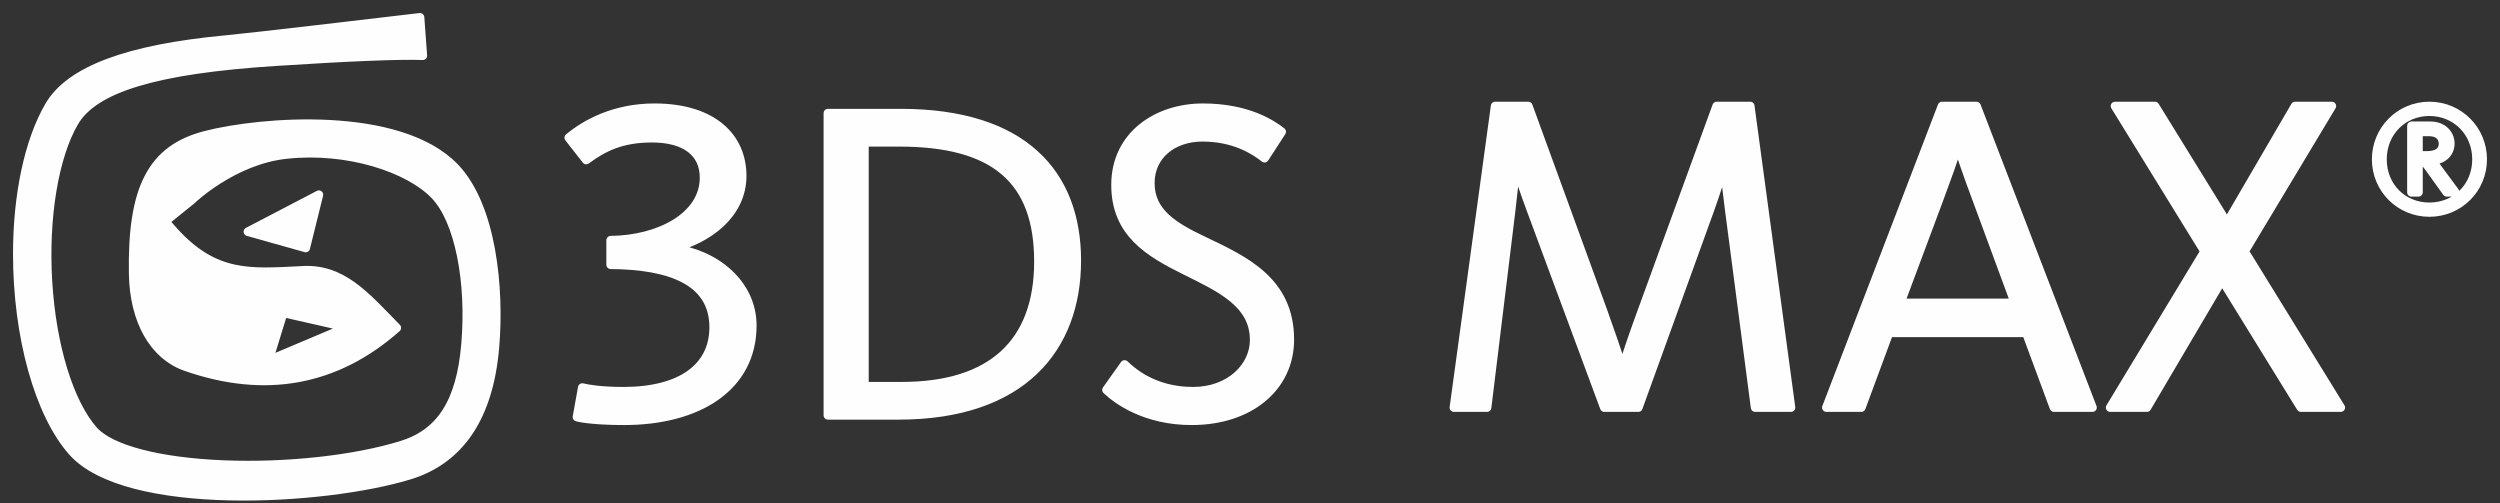 <?xml version="1.0" encoding="UTF-8"?>
<svg width="144px" height="29px" viewBox="0 0 144 29" version="1.1" xmlns="http://www.w3.org/2000/svg" xmlns:xlink="http://www.w3.org/1999/xlink">
    <rect x="0" y="0" width="144" height="29" fill="#333333" stroke="none"/>
    <!-- Generator: Sketch 52.5 (67469) - http://www.bohemiancoding.com/sketch -->
    <title>群組 copy</title>
    <desc>Created with Sketch.</desc>
    <g id="Page-1" stroke="none" stroke-width="1" fill="none" fill-rule="evenodd">
        <g id="Unity3D遊戲" transform="translate(-122, -2503)">
            <g id="群組-copy" transform="translate(123, 2504)">
                <g id="群組" transform="translate(31.669, 5.108)">
                    <path d="M3.284,18.125 C1.76,18.125 0.844,17.995 0.567,17.915 L0.872,16.218 C1.177,16.296 1.954,16.43 3.232,16.43 C6.612,16.43 8.442,15.016 8.442,12.744 C8.442,10.081 5.946,9.167 2.507,9.139 L2.507,7.729 C5.281,7.701 7.888,6.37 7.888,4.122 C7.888,2.686 6.805,1.849 4.893,1.849 C3.121,1.849 2.093,2.373 1.097,3.106 L0.095,1.825 C1.067,1.015 2.73,0.101 5.032,0.101 C8.39,0.101 10.077,1.796 10.077,4.018 C10.077,6.213 8.165,7.649 6.058,8.198 C8.525,8.486 10.66,10.234 10.66,12.639 C10.66,16.218 7.498,18.125 3.284,18.125" id="Fill-1" fill="#FEFEFE"></path>
                    <path d="M3.284,18.125 C1.76,18.125 0.844,17.995 0.567,17.915 L0.872,16.218 C1.177,16.296 1.954,16.43 3.232,16.43 C6.612,16.43 8.442,15.016 8.442,12.744 C8.442,10.081 5.946,9.167 2.507,9.139 L2.507,7.729 C5.281,7.701 7.888,6.37 7.888,4.122 C7.888,2.686 6.805,1.849 4.893,1.849 C3.121,1.849 2.093,2.373 1.097,3.106 L0.095,1.825 C1.067,1.015 2.73,0.101 5.032,0.101 C8.39,0.101 10.077,1.796 10.077,4.018 C10.077,6.213 8.165,7.649 6.058,8.198 C8.525,8.486 10.66,10.234 10.66,12.639 C10.66,16.218 7.498,18.125 3.284,18.125" id="Stroke-3" stroke="#FEFEFE" stroke-width="0.5" stroke-linecap="round" stroke-linejoin="round"></path>
                </g>
                <g id="群組" transform="translate(45.971, 5.108)">
                    <path d="M4.831,2.086 L2.817,2.086 L2.817,16.141 L4.966,16.141 C10.129,16.141 12.846,13.658 12.846,8.955 C12.846,4.226 10.292,2.086 4.831,2.086 M4.779,17.813 L0.718,17.813 L0.718,0.411 L4.911,0.411 C11.958,0.411 15.049,3.886 15.049,8.904 C15.049,13.921 11.931,17.813 4.779,17.813" id="Fill-4" fill="#FEFEFE"></path>
                    <path d="M4.831,2.086 L2.817,2.086 L2.817,16.141 L4.966,16.141 C10.129,16.141 12.846,13.658 12.846,8.955 C12.846,4.226 10.292,2.086 4.831,2.086 M4.779,17.813 L0.718,17.813 L0.718,0.411 L4.911,0.411 C11.958,0.411 15.049,3.886 15.049,8.904 C15.049,13.921 11.931,17.813 4.779,17.813" id="Stroke-6" stroke="#FEFEFE" stroke-width="0.5" stroke-linecap="round" stroke-linejoin="round"></path>
                </g>
                <g id="群組" transform="translate(62.317, 5.108)">
                    <path d="M5.323,18.125 C2.675,18.125 1.045,16.949 0.42,16.35 L1.458,14.888 C1.849,15.255 3.094,16.43 5.399,16.43 C7.526,16.43 8.927,15.016 8.927,13.474 C8.927,11.362 6.957,10.471 4.959,9.477 C2.857,8.435 0.941,7.309 0.941,4.542 C0.941,1.692 3.327,0.101 5.971,0.101 C8.535,0.101 9.938,1.039 10.505,1.482 L9.521,3.002 C8.927,2.529 7.761,1.796 5.943,1.796 C4.234,1.796 2.938,2.841 2.938,4.436 C2.938,6.162 4.337,6.97 6.05,7.78 C8.33,8.877 10.973,10.053 10.973,13.451 C10.973,16.192 8.668,18.125 5.323,18.125" id="Fill-7" fill="#FEFEFE"></path>
                    <path d="M5.323,18.125 C2.675,18.125 1.045,16.949 0.42,16.35 L1.458,14.888 C1.849,15.255 3.094,16.43 5.399,16.43 C7.526,16.43 8.927,15.016 8.927,13.474 C8.927,11.362 6.957,10.471 4.959,9.477 C2.857,8.435 0.941,7.309 0.941,4.542 C0.941,1.692 3.327,0.101 5.971,0.101 C8.535,0.101 9.938,1.039 10.505,1.482 L9.521,3.002 C8.927,2.529 7.761,1.796 5.943,1.796 C4.234,1.796 2.938,2.841 2.938,4.436 C2.938,6.162 4.337,6.97 6.05,7.78 C8.33,8.877 10.973,10.053 10.973,13.451 C10.973,16.192 8.668,18.125 5.323,18.125" id="Stroke-9" stroke="#FEFEFE" stroke-width="0.5" stroke-linecap="round" stroke-linejoin="round"></path>
                </g>
                <path d="M91.41,22.475 L87.185,11.08 C86.766,9.958 86.558,9.28 86.348,8.68 L86.297,8.68 C86.244,9.307 86.166,9.985 86.034,11.158 L84.653,22.475 L82.748,22.475 L85.122,5.108 L87.028,5.108 L91.333,16.92 C91.852,18.38 92.115,19.137 92.427,20.127 L92.48,20.127 C92.767,19.188 93.054,18.355 93.576,16.92 L97.882,5.108 L99.811,5.108 L102.158,22.475 L100.097,22.475 L98.611,11.105 C98.455,9.854 98.375,9.203 98.322,8.68 L98.271,8.68 C98.088,9.28 97.882,9.985 97.489,11.08 L93.366,22.475 L91.41,22.475 Z" id="Fill-10" fill="#FEFEFE"></path>
                <path d="M91.41,22.475 L87.185,11.08 C86.766,9.958 86.558,9.28 86.348,8.68 L86.297,8.68 C86.244,9.307 86.166,9.985 86.034,11.158 L84.653,22.475 L82.748,22.475 L85.122,5.108 L87.028,5.108 L91.333,16.92 C91.852,18.38 92.115,19.137 92.427,20.127 L92.48,20.127 C92.767,19.188 93.054,18.355 93.576,16.92 L97.882,5.108 L99.811,5.108 L102.158,22.475 L100.097,22.475 L98.611,11.105 C98.455,9.854 98.375,9.203 98.322,8.68 L98.271,8.68 C98.088,9.28 97.882,9.985 97.489,11.08 L93.366,22.475 L91.41,22.475 Z" id="Stroke-12" stroke="#FEFEFE" stroke-width="0.5" stroke-linecap="round" stroke-linejoin="round"></path>
                <path d="M112.871,10.505 C112.323,9.045 112.086,8.314 111.801,7.505 L111.746,7.505 C111.459,8.366 111.173,9.175 110.678,10.505 L108.458,16.449 L115.064,16.449 L112.871,10.505 Z M106.211,22.475 L104.201,22.475 L110.861,5.108 L112.845,5.108 L119.525,22.475 L117.309,22.475 L115.715,18.17 L107.805,18.17 L106.211,22.475 Z" id="Fill-14" fill="#FEFEFE"></path>
                <path d="M112.871,10.505 C112.323,9.045 112.086,8.314 111.801,7.505 L111.746,7.505 C111.459,8.366 111.173,9.175 110.678,10.505 L108.458,16.449 L115.064,16.449 L112.871,10.505 Z M106.211,22.475 L104.201,22.475 L110.861,5.108 L112.845,5.108 L119.525,22.475 L117.309,22.475 L115.715,18.17 L107.805,18.17 L106.211,22.475 Z" id="Stroke-16" stroke="#FEFEFE" stroke-width="0.5" stroke-linecap="round" stroke-linejoin="round"></path>
                <polygon id="Fill-18" fill="#FEFEFE" points="131.199 5.108 133.312 5.108 128.283 13.481 133.827 22.475 131.531 22.475 126.994 15.121 122.66 22.475 120.547 22.475 125.987 13.481 120.827 5.108 123.123 5.108 127.276 11.836"></polygon>
                <polygon id="Stroke-20" stroke="#FEFEFE" stroke-width="0.5" stroke-linecap="round" stroke-linejoin="round" points="131.199 5.108 133.312 5.108 128.283 13.481 133.827 22.475 131.531 22.475 126.994 15.121 122.66 22.475 120.547 22.475 125.987 13.481 120.827 5.108 123.123 5.108 127.276 11.836"></polygon>
                <path d="M138.807,7.955 C139.321,7.955 139.721,7.756 139.721,7.278 C139.721,6.898 139.462,6.594 138.906,6.594 L138.301,6.594 L138.301,7.955 L138.807,7.955 Z M137.902,6.248 L138.981,6.248 C139.729,6.248 140.134,6.741 140.134,7.269 C140.134,7.797 139.738,8.21 139.072,8.252 L139.005,8.252 C139.155,8.359 139.271,8.499 139.412,8.705 L140.425,10.076 L139.934,10.076 L138.939,8.688 C138.714,8.376 138.627,8.275 138.301,8.275 L138.301,10.076 L137.902,10.076 L137.902,6.248 Z M141.65,8.177 C141.65,6.619 140.474,5.431 138.931,5.431 C137.398,5.431 136.227,6.619 136.227,8.177 C136.227,9.745 137.398,10.916 138.931,10.916 C140.474,10.916 141.65,9.745 141.65,8.177 Z M135.871,8.177 C135.871,6.479 137.232,5.108 138.931,5.108 C140.639,5.108 142,6.479 142,8.177 C142,9.877 140.639,11.237 138.931,11.237 C137.232,11.237 135.871,9.877 135.871,8.177 Z" id="Fill-22" fill="#FEFEFE"></path>
                <path d="M138.807,7.955 C139.321,7.955 139.721,7.756 139.721,7.278 C139.721,6.898 139.462,6.594 138.906,6.594 L138.301,6.594 L138.301,7.955 L138.807,7.955 Z M137.902,6.248 L138.981,6.248 C139.729,6.248 140.134,6.741 140.134,7.269 C140.134,7.797 139.738,8.21 139.072,8.252 L139.005,8.252 C139.155,8.359 139.271,8.499 139.412,8.705 L140.425,10.076 L139.934,10.076 L138.939,8.688 C138.714,8.376 138.627,8.275 138.301,8.275 L138.301,10.076 L137.902,10.076 L137.902,6.248 Z M141.65,8.177 C141.65,6.619 140.474,5.431 138.931,5.431 C137.398,5.431 136.227,6.619 136.227,8.177 C136.227,9.745 137.398,10.916 138.931,10.916 C140.474,10.916 141.65,9.745 141.65,8.177 Z M135.871,8.177 C135.871,6.479 137.232,5.108 138.931,5.108 C140.639,5.108 142,6.479 142,8.177 C142,9.877 140.639,11.237 138.931,11.237 C137.232,11.237 135.871,9.877 135.871,8.177 Z" id="Stroke-24" stroke="#FEFEFE" stroke-width="0.5" stroke-linecap="round" stroke-linejoin="round"></path>
                <polygon id="Fill-26" fill="#FEFEFE" points="17.367 10.216 16.608 13.281 13.281 12.346"></polygon>
                <polygon id="Stroke-28" stroke="#FEFEFE" stroke-width="0.5" stroke-linecap="round" stroke-linejoin="round" points="17.367 10.216 16.608 13.281 13.281 12.346"></polygon>
                <path d="M18.987,17.854 L15.312,17.019 L14.467,19.763 L18.987,17.854 Z M0,13.627 C0,10.203 0.666,7.096 1.834,5.096 C3.02,3.06 6.345,1.814 12.008,1.284 C13.354,1.16 20.714,0.296 23.191,0 C23.216,0.342 23.323,1.782 23.352,2.207 C21.993,2.158 19.146,2.273 14.855,2.551 C7.988,2.994 4.416,4.071 3.272,6.04 C2.116,8.027 1.534,11.545 1.759,15.232 C1.984,18.93 2.991,22.214 4.393,23.797 C5.361,24.883 8.163,25.615 11.894,25.764 C15.49,25.91 19.403,25.481 22.112,24.65 C24.391,23.954 25.536,22.159 25.818,18.837 C26.13,15.198 25.434,11.681 24.043,10.238 C22.546,8.683 19.037,7.514 15.503,7.896 C12.417,8.216 10.026,10.53 10.026,10.53 L8.51,11.754 L9.027,12.338 C11.381,14.934 13.444,14.719 16.285,14.583 C18.683,14.381 20.037,16.032 21.853,17.885 C18.366,20.972 14.269,21.73 9.67,20.11 C7.847,19.457 6.725,17.472 6.674,14.796 C6.583,9.827 7.751,7.581 10.849,6.789 C14.001,5.976 21.976,5.314 25.186,8.634 C27.355,10.889 27.791,15.632 27.504,19.006 C27.163,22.995 25.507,25.473 22.587,26.37 C17.669,27.877 6.279,28.524 3.17,25.012 C1.243,22.839 0,18.368 0,13.627 Z" id="Fill-30" fill="#FEFEFE"></path>
                <path d="M18.987,17.854 L15.312,17.019 L14.467,19.763 L18.987,17.854 Z M0,13.627 C0,10.203 0.666,7.096 1.834,5.096 C3.02,3.06 6.345,1.814 12.008,1.284 C13.354,1.16 20.714,0.296 23.191,0 C23.216,0.342 23.323,1.782 23.352,2.207 C21.993,2.158 19.146,2.273 14.855,2.551 C7.988,2.994 4.416,4.071 3.272,6.04 C2.116,8.027 1.534,11.545 1.759,15.232 C1.984,18.93 2.991,22.214 4.393,23.797 C5.361,24.883 8.163,25.615 11.894,25.764 C15.49,25.91 19.403,25.481 22.112,24.65 C24.391,23.954 25.536,22.159 25.818,18.837 C26.13,15.198 25.434,11.681 24.043,10.238 C22.546,8.683 19.037,7.514 15.503,7.896 C12.417,8.216 10.026,10.53 10.026,10.53 L8.51,11.754 L9.027,12.338 C11.381,14.934 13.444,14.719 16.285,14.583 C18.683,14.381 20.037,16.032 21.853,17.885 C18.366,20.972 14.269,21.73 9.67,20.11 C7.847,19.457 6.725,17.472 6.674,14.796 C6.583,9.827 7.751,7.581 10.849,6.789 C14.001,5.976 21.976,5.314 25.186,8.634 C27.355,10.889 27.791,15.632 27.504,19.006 C27.163,22.995 25.507,25.473 22.587,26.37 C17.669,27.877 6.279,28.524 3.17,25.012 C1.243,22.839 0,18.368 0,13.627 Z" id="Stroke-32" stroke="#FEFEFE" stroke-width="0.5" stroke-linecap="round" stroke-linejoin="round"></path>
            </g>
        </g>
    </g>
</svg>